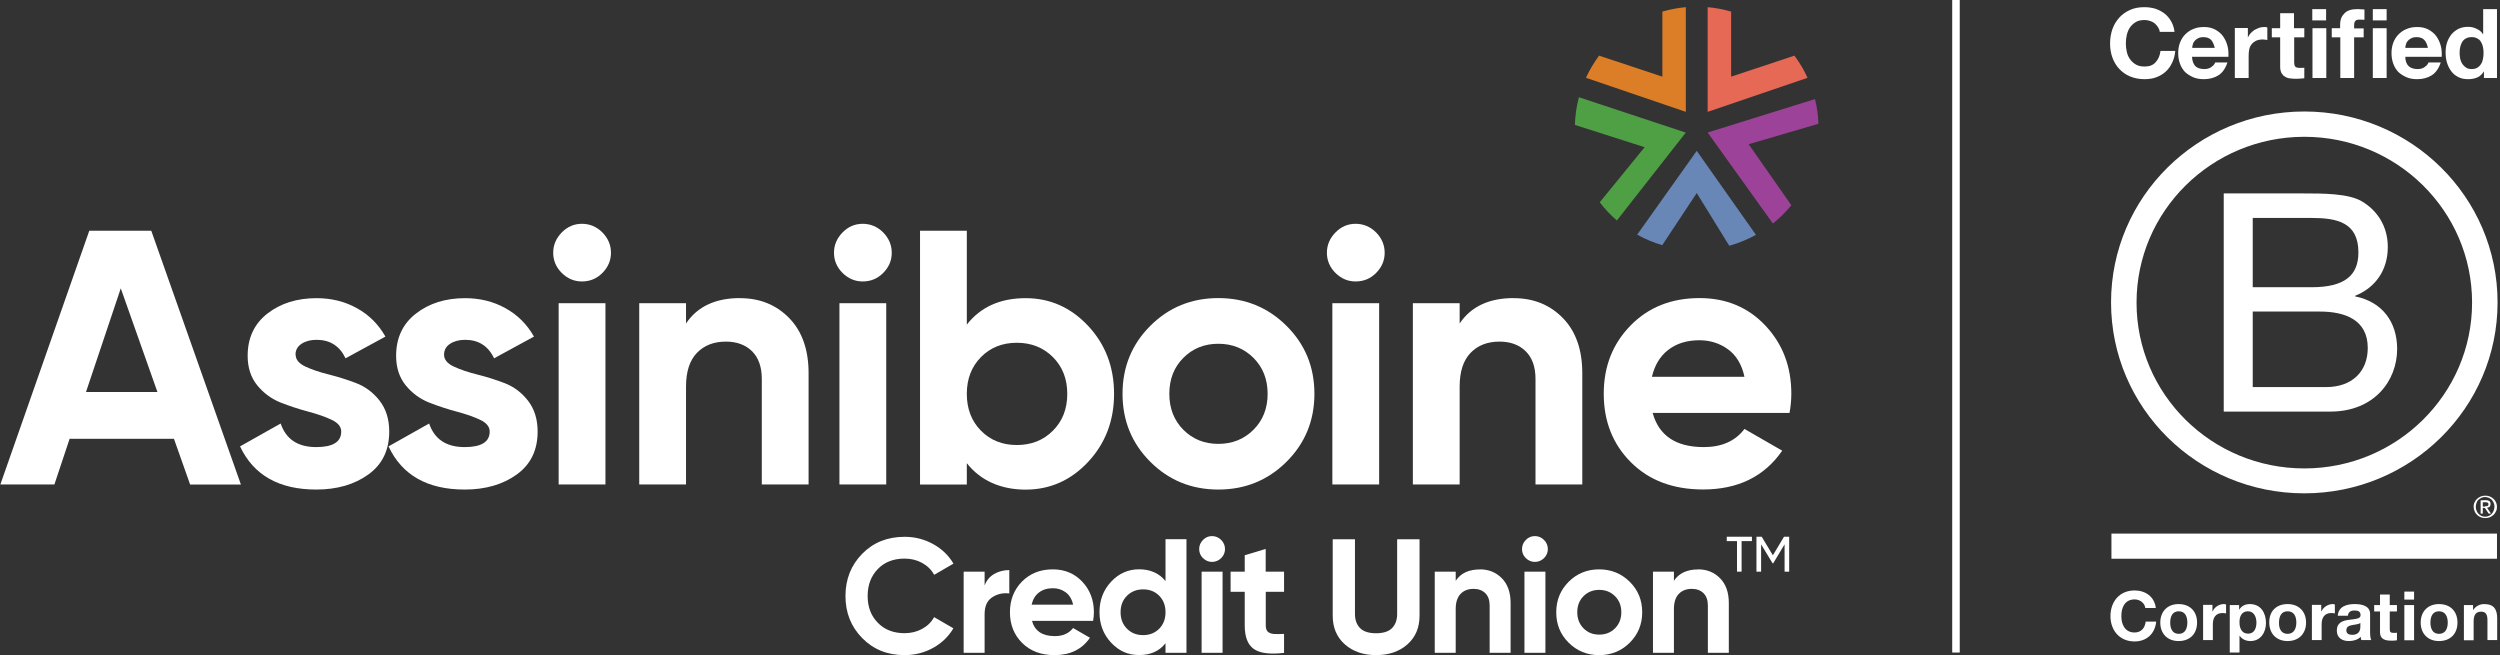 <svg width="332" height="87" viewBox="0 0 332 87" fill="none" xmlns="http://www.w3.org/2000/svg">
<rect x="0" y="0" width="332" height="87" fill="#333333" stroke="none"/>
<path fill-rule="evenodd" clip-rule="evenodd" d="M286.602 3.64C286.473 3.433 286.343 3.278 286.162 3.123C285.981 2.968 285.775 2.865 285.542 2.787C285.309 2.71 285.077 2.658 284.818 2.658C284.353 2.658 283.965 2.736 283.655 2.916C283.345 3.097 283.087 3.33 282.88 3.614C282.673 3.899 282.544 4.235 282.441 4.622C282.363 4.984 282.311 5.372 282.311 5.785C282.311 6.173 282.363 6.535 282.441 6.897C282.518 7.259 282.673 7.595 282.88 7.879C283.087 8.163 283.345 8.396 283.655 8.577C283.965 8.758 284.353 8.835 284.818 8.835C285.439 8.835 285.93 8.654 286.266 8.267C286.628 7.879 286.834 7.388 286.912 6.767H288.876C288.825 7.336 288.695 7.853 288.463 8.318C288.256 8.783 287.972 9.171 287.61 9.507C287.248 9.843 286.834 10.076 286.369 10.257C285.904 10.438 285.361 10.515 284.793 10.515C284.095 10.515 283.449 10.386 282.88 10.153C282.311 9.921 281.846 9.585 281.433 9.145C281.045 8.732 280.735 8.215 280.528 7.646C280.321 7.078 280.218 6.457 280.218 5.785C280.218 5.113 280.321 4.467 280.528 3.873C280.735 3.278 281.045 2.787 281.433 2.348C281.82 1.908 282.311 1.572 282.88 1.314C283.449 1.056 284.069 0.952 284.793 0.952C285.309 0.952 285.775 1.03 286.24 1.159C286.679 1.314 287.093 1.521 287.455 1.805C287.817 2.089 288.101 2.425 288.333 2.839C288.566 3.252 288.721 3.718 288.773 4.235H286.809C286.809 4.054 286.731 3.847 286.602 3.64ZM291.538 8.783C291.823 9.042 292.21 9.171 292.727 9.171C293.089 9.171 293.425 9.094 293.684 8.887C293.942 8.706 294.123 8.499 294.175 8.292H295.803C295.545 9.094 295.131 9.662 294.614 9.998C294.071 10.334 293.425 10.515 292.676 10.515C292.159 10.515 291.668 10.438 291.254 10.257C290.841 10.076 290.479 9.843 290.169 9.559C289.884 9.249 289.652 8.887 289.497 8.447C289.341 8.034 289.264 7.543 289.264 7.052C289.264 6.561 289.341 6.095 289.497 5.682C289.652 5.268 289.884 4.881 290.194 4.571C290.505 4.26 290.866 4.002 291.28 3.847C291.693 3.666 292.159 3.588 292.676 3.588C293.244 3.588 293.735 3.692 294.175 3.924C294.588 4.157 294.95 4.441 295.209 4.803C295.467 5.165 295.674 5.579 295.803 6.07C295.932 6.535 295.958 7.026 295.932 7.543H291.099C291.125 8.086 291.28 8.499 291.538 8.783ZM293.632 5.294C293.399 5.062 293.063 4.932 292.624 4.932C292.34 4.932 292.081 4.984 291.9 5.087C291.693 5.191 291.538 5.32 291.435 5.449C291.306 5.604 291.228 5.759 291.202 5.915C291.151 6.07 291.125 6.225 291.125 6.354H294.123C293.994 5.863 293.839 5.527 293.632 5.294ZM298.517 4.958V3.718H296.785V10.36H298.62V7.388C298.62 7.078 298.646 6.819 298.698 6.561C298.749 6.302 298.853 6.07 299.008 5.889C299.163 5.682 299.344 5.553 299.577 5.423C299.809 5.32 300.093 5.243 300.429 5.243C300.533 5.243 300.636 5.243 300.765 5.268H300.791C300.921 5.268 301.024 5.294 301.101 5.32V3.64C300.946 3.588 300.817 3.588 300.688 3.588C300.455 3.588 300.223 3.614 300.016 3.692C299.809 3.769 299.602 3.873 299.396 3.976C299.215 4.105 299.034 4.26 298.879 4.415C298.724 4.596 298.62 4.777 298.517 4.984V4.958ZM306.012 3.744V4.958H304.668V8.241C304.668 8.551 304.72 8.758 304.823 8.861C304.927 8.964 305.133 9.016 305.444 9.016C305.547 9.016 305.65 9.016 305.754 9.016C305.857 9.016 305.935 8.99 306.012 8.99V10.386C305.857 10.412 305.676 10.438 305.495 10.438C305.314 10.438 305.108 10.463 304.927 10.463C304.642 10.463 304.358 10.438 304.125 10.412C303.867 10.386 303.634 10.308 303.453 10.179C303.247 10.076 303.117 9.921 302.988 9.714C302.885 9.507 302.807 9.249 302.807 8.913V4.958H301.696V3.744H302.807V1.753H304.642V3.744H306.012ZM307.072 1.211V2.71H308.907V1.211H307.072ZM308.933 10.36V3.744H307.098V10.36H308.933ZM309.657 4.958V3.744H310.768V3.227C310.768 2.632 310.949 2.167 311.337 1.779C311.698 1.392 312.267 1.211 313.017 1.211C313.172 1.211 313.353 1.211 313.508 1.236C313.559 1.236 313.637 1.236 313.689 1.236C313.792 1.236 313.895 1.262 313.999 1.262V2.632C313.792 2.606 313.559 2.606 313.327 2.606C313.068 2.606 312.887 2.658 312.784 2.787C312.681 2.891 312.629 3.097 312.629 3.382V3.769H313.895V4.958H312.629V10.36H310.794V4.958H309.657ZM315.11 1.211V2.71H316.945V1.211H315.11ZM316.945 10.36V3.744H315.11V10.36H316.945ZM319.866 8.783C320.15 9.042 320.538 9.171 321.055 9.171C321.417 9.171 321.753 9.094 322.011 8.887C322.269 8.706 322.45 8.499 322.502 8.292H324.13C323.872 9.094 323.458 9.662 322.941 9.998C322.399 10.334 321.753 10.515 321.003 10.515C320.486 10.515 319.995 10.438 319.581 10.257C319.168 10.076 318.806 9.843 318.496 9.559C318.212 9.249 317.979 8.887 317.824 8.447C317.669 8.034 317.591 7.543 317.591 7.052C317.591 6.561 317.669 6.095 317.824 5.682C317.979 5.268 318.212 4.881 318.522 4.571C318.832 4.26 319.194 4.002 319.607 3.847C320.021 3.666 320.486 3.588 321.003 3.588C321.572 3.588 322.063 3.692 322.502 3.924C322.916 4.157 323.277 4.441 323.536 4.803C323.794 5.165 324.001 5.579 324.13 6.07C324.26 6.535 324.285 7.026 324.26 7.543H319.426C319.426 8.086 319.581 8.499 319.866 8.783ZM321.933 5.294C321.727 5.062 321.365 4.932 320.925 4.932C320.641 4.932 320.383 4.984 320.202 5.087C319.995 5.191 319.84 5.32 319.737 5.449C319.607 5.604 319.53 5.759 319.504 5.915C319.452 6.07 319.426 6.225 319.426 6.354H322.425C322.321 5.863 322.166 5.527 321.933 5.294ZM328.989 10.283C329.351 10.127 329.61 9.869 329.842 9.507H329.868V10.36H331.6V1.211H329.765V4.545H329.739C329.532 4.209 329.248 3.976 328.886 3.821C328.524 3.64 328.162 3.563 327.749 3.563C327.258 3.563 326.818 3.666 326.457 3.847C326.095 4.028 325.785 4.286 325.526 4.596C325.293 4.907 325.087 5.268 324.957 5.682C324.828 6.095 324.777 6.535 324.777 6.974C324.777 7.439 324.828 7.879 324.957 8.318C325.087 8.732 325.268 9.119 325.526 9.455C325.759 9.791 326.095 10.05 326.457 10.231C326.844 10.438 327.284 10.515 327.775 10.515C328.24 10.515 328.628 10.438 328.989 10.283ZM329.481 5.579C329.61 5.785 329.687 5.992 329.739 6.251C329.791 6.509 329.817 6.767 329.817 7.026C329.817 7.31 329.791 7.569 329.739 7.827C329.687 8.086 329.61 8.318 329.481 8.499C329.351 8.706 329.196 8.861 328.989 8.99C328.783 9.119 328.524 9.171 328.24 9.171C327.956 9.171 327.697 9.119 327.516 8.99C327.309 8.861 327.154 8.706 326.999 8.499C326.87 8.292 326.767 8.06 326.715 7.801C326.663 7.543 326.637 7.284 326.637 7.026C326.637 6.742 326.663 6.483 326.715 6.251C326.767 5.992 326.87 5.759 326.973 5.579C327.103 5.372 327.258 5.217 327.465 5.113C327.671 4.984 327.93 4.932 328.24 4.932C328.55 4.932 328.783 4.984 328.989 5.113C329.196 5.217 329.377 5.372 329.481 5.579ZM328.292 40.186C328.292 52.334 318.315 62.207 306.012 62.207C293.709 62.207 283.733 52.36 283.733 40.186C283.733 28.039 293.709 18.166 306.012 18.166C318.315 18.166 328.292 28.013 328.292 40.186ZM306.012 14.806C291.849 14.806 280.347 26.152 280.347 40.16C280.347 54.169 291.823 65.515 306.012 65.515C320.176 65.515 331.677 54.169 331.677 40.16C331.677 26.152 320.176 14.806 306.012 14.806ZM295.286 25.687H305.909C308.493 25.687 311.905 25.687 313.663 26.746C315.601 27.884 317.1 29.951 317.1 32.794C317.1 35.87 315.472 38.196 312.758 39.282V39.359C316.377 40.083 318.341 42.771 318.341 46.337C318.341 50.602 315.265 54.66 309.45 54.66H295.312V25.687H295.286ZM299.163 38.144H306.969C311.388 38.144 313.197 36.568 313.197 33.518C313.197 29.512 310.329 28.943 306.969 28.943H299.163V38.144ZM299.163 51.403H308.933C312.293 51.403 314.438 49.387 314.438 46.208C314.438 42.435 311.362 41.375 308.08 41.375H299.163V51.403ZM330.075 67.221H330.101C330.127 67.221 330.127 67.221 330.153 67.221H330.178C330.23 67.221 330.282 67.195 330.333 67.195C330.385 67.169 330.411 67.143 330.437 67.118C330.463 67.066 330.463 67.014 330.463 66.963C330.463 66.911 330.463 66.859 330.437 66.833C330.411 66.807 330.385 66.782 330.359 66.756C330.333 66.73 330.282 66.73 330.23 66.704C330.178 66.704 330.153 66.704 330.075 66.704H329.713V67.273H329.997C330.023 67.221 330.049 67.221 330.075 67.221ZM330.127 66.42C330.333 66.42 330.489 66.471 330.592 66.549C330.695 66.626 330.747 66.756 330.747 66.937C330.747 67.092 330.695 67.221 330.618 67.299C330.54 67.376 330.411 67.402 330.282 67.428L330.799 68.203H330.489L329.997 67.454H329.713V68.203H329.429V66.446L330.127 66.42ZM328.886 67.815C328.938 67.971 329.041 68.126 329.145 68.229C329.248 68.332 329.377 68.436 329.532 68.513C329.687 68.565 329.842 68.617 330.023 68.617C330.204 68.617 330.359 68.591 330.514 68.513C330.669 68.436 330.799 68.358 330.902 68.229C331.005 68.126 331.109 67.971 331.161 67.815C331.212 67.66 331.264 67.479 331.264 67.299C331.264 67.118 331.238 66.937 331.161 66.782C331.109 66.626 331.005 66.497 330.902 66.368C330.773 66.265 330.644 66.161 330.514 66.11C330.359 66.058 330.204 66.006 330.023 66.006C329.842 66.006 329.687 66.032 329.532 66.11C329.377 66.187 329.248 66.265 329.145 66.368C329.015 66.471 328.938 66.626 328.886 66.782C328.834 66.937 328.783 67.092 328.783 67.299C328.783 67.479 328.809 67.66 328.886 67.815ZM328.628 66.704C328.705 66.523 328.809 66.368 328.964 66.239C329.093 66.11 329.274 66.006 329.455 65.929C329.636 65.851 329.842 65.825 330.049 65.825C330.256 65.825 330.463 65.851 330.644 65.929C330.825 66.006 330.98 66.11 331.135 66.239C331.264 66.368 331.393 66.523 331.471 66.704C331.548 66.885 331.6 67.092 331.6 67.299C331.6 67.505 331.574 67.712 331.471 67.893C331.393 68.074 331.29 68.229 331.135 68.384C331.005 68.513 330.825 68.617 330.644 68.694C330.463 68.772 330.256 68.798 330.049 68.798C329.842 68.798 329.636 68.772 329.455 68.694C329.274 68.617 329.093 68.513 328.964 68.384C328.834 68.255 328.705 68.1 328.628 67.893C328.55 67.712 328.498 67.505 328.498 67.299C328.498 67.092 328.524 66.885 328.628 66.704ZM331.626 70.865H280.399V74.199H331.6V70.865H331.626ZM283.474 79.601C284.198 79.601 284.818 80.092 284.896 80.738H286.292C286.111 79.239 284.922 78.412 283.474 78.412C281.458 78.412 280.269 79.911 280.269 81.824C280.269 83.685 281.458 85.184 283.474 85.184C285.077 85.184 286.188 84.15 286.343 82.548H284.948C284.844 83.4 284.353 83.995 283.474 83.995C282.182 83.995 281.717 82.909 281.717 81.85C281.691 80.687 282.182 79.601 283.474 79.601ZM291.771 82.677C291.771 81.178 290.815 80.221 289.316 80.221C287.842 80.221 286.886 81.204 286.886 82.677C286.886 84.15 287.842 85.132 289.316 85.132C290.815 85.132 291.771 84.176 291.771 82.677ZM290.479 82.677C290.479 83.4 290.22 84.176 289.341 84.176C288.463 84.176 288.204 83.426 288.204 82.677C288.204 81.927 288.463 81.178 289.341 81.178C290.22 81.178 290.479 81.927 290.479 82.677ZM292.572 80.325H293.813V81.204H293.839C294.071 80.609 294.717 80.221 295.338 80.221C295.415 80.221 295.545 80.247 295.622 80.273V81.462C295.493 81.436 295.312 81.41 295.157 81.41C294.201 81.41 293.865 82.082 293.865 82.909V85.003H292.572V80.325ZM297.354 80.351H296.113V86.657H297.405V84.434H297.431C297.741 84.9 298.284 85.132 298.853 85.132C300.223 85.132 300.921 83.969 300.921 82.728C300.921 81.41 300.249 80.221 298.775 80.221C298.181 80.221 297.69 80.454 297.38 80.945H297.354V80.351ZM298.517 81.178C299.344 81.178 299.654 81.953 299.654 82.677C299.654 83.426 299.37 84.15 298.543 84.15C297.716 84.15 297.405 83.426 297.405 82.677C297.38 81.927 297.664 81.178 298.517 81.178ZM303.789 80.221C305.289 80.221 306.245 81.204 306.245 82.677C306.245 84.15 305.289 85.132 303.789 85.132C302.316 85.132 301.36 84.15 301.36 82.677C301.334 81.178 302.29 80.221 303.789 80.221ZM303.789 84.176C304.668 84.176 304.953 83.426 304.953 82.677C304.953 81.927 304.694 81.178 303.789 81.178C302.911 81.178 302.652 81.927 302.652 82.677C302.626 83.426 302.911 84.176 303.789 84.176ZM308.261 80.325H307.02V85.003H308.313V82.909C308.313 82.082 308.649 81.41 309.605 81.41C309.76 81.41 309.967 81.436 310.07 81.462V80.273C309.993 80.247 309.889 80.221 309.786 80.221C309.165 80.221 308.519 80.635 308.287 81.204H308.261V80.325ZM310.458 81.772C310.535 80.557 311.621 80.221 312.681 80.221C313.611 80.221 314.748 80.428 314.748 81.54V83.969C314.748 84.383 314.8 84.822 314.903 85.003H313.585C313.533 84.848 313.508 84.693 313.508 84.564C313.094 84.977 312.5 85.132 311.931 85.132C311.026 85.132 310.329 84.693 310.329 83.737C310.329 82.677 311.13 82.418 311.931 82.315C312.06 82.289 312.215 82.289 312.345 82.263C312.965 82.186 313.482 82.134 313.482 81.695C313.482 81.152 313.094 81.074 312.655 81.074C312.164 81.074 311.853 81.281 311.802 81.772H310.458ZM313.456 82.728C313.301 82.858 312.991 82.909 312.681 82.961C312.577 82.987 312.474 82.987 312.37 83.013C311.957 83.09 311.595 83.219 311.595 83.711C311.595 84.176 311.957 84.305 312.396 84.305C313.404 84.305 313.456 83.504 313.456 83.245V82.728ZM318.315 80.351H317.359V78.955H316.066V80.351H315.291V81.204H316.066V83.969C316.066 84.9 316.764 85.08 317.565 85.08C317.824 85.08 318.108 85.08 318.315 85.029V84.021C318.186 84.047 318.057 84.047 317.901 84.047C317.462 84.047 317.359 83.943 317.359 83.504V81.204H318.315V80.351ZM320.589 79.627H319.297V78.567H320.589V79.627ZM319.297 80.351H320.589V85.029H319.297V80.351ZM326.353 82.677C326.353 81.178 325.397 80.221 323.898 80.221C322.425 80.221 321.468 81.204 321.468 82.677C321.468 84.15 322.425 85.132 323.898 85.132C325.397 85.132 326.353 84.176 326.353 82.677ZM325.061 82.677C325.061 83.4 324.802 84.176 323.898 84.176C323.019 84.176 322.761 83.426 322.761 82.677C322.761 81.927 323.019 81.178 323.898 81.178C324.777 81.178 325.061 81.927 325.061 82.677ZM327.18 80.351H328.421V80.997H328.447C328.783 80.48 329.351 80.221 329.894 80.221C331.264 80.221 331.626 80.997 331.626 82.134V85.003H330.333V82.367C330.333 81.591 330.101 81.229 329.506 81.229C328.809 81.229 328.498 81.617 328.498 82.573V85.029H327.206V80.351H327.18Z" fill="white"/>
<g clip-path="url(#clip0_12291_7056)">
<path fill-rule="evenodd" clip-rule="evenodd" d="M232.227 19.15L241.49 16.436C241.452 15.312 241.29 14.217 241.033 13.16L226.776 17.598L235.439 29.682C236.344 28.958 237.164 28.149 237.888 27.254L232.227 19.16V19.15Z" fill="#9C4399"/>
<path fill-rule="evenodd" clip-rule="evenodd" d="M209.68 12.903C209.366 14.084 209.185 15.313 209.146 16.589L218.409 19.55L212.444 26.864C213.12 27.749 213.883 28.559 214.721 29.282L223.87 17.608L209.68 12.913V12.903Z" fill="#4F9F45"/>
<path fill-rule="evenodd" clip-rule="evenodd" d="M225.327 20.036L217.418 31.159C218.457 31.74 219.572 32.216 220.744 32.559L225.327 25.636L229.644 32.635C230.893 32.292 232.084 31.797 233.189 31.187L225.327 20.036Z" fill="#6887B7"/>
<path fill-rule="evenodd" clip-rule="evenodd" d="M238.298 7.39L229.893 10.18V1.543C228.892 1.247 227.844 1.047 226.776 0.952V14.855L240.042 10.332C239.565 9.285 238.984 8.304 238.298 7.39Z" fill="#E56955"/>
<path fill-rule="evenodd" clip-rule="evenodd" d="M210.614 10.332L223.879 14.855V0.952C222.803 1.047 221.764 1.247 220.763 1.543V10.18L212.358 7.39C211.682 8.304 211.091 9.285 210.614 10.332Z" fill="#DC7D28"/>
<path d="M25.245 64.336L23.101 58.27H9.245L7.225 64.336H0.049L11.856 30.645H20.09L31.992 64.346H25.255L25.245 64.336ZM11.418 52.061H20.909L16.039 38.291L11.418 52.061Z" fill="white"/>
<path d="M39.263 47.109C39.263 47.747 39.692 48.271 40.54 48.671C41.388 49.071 42.427 49.423 43.647 49.728C44.867 50.033 46.087 50.414 47.306 50.88C48.526 51.347 49.565 52.128 50.413 53.213C51.261 54.308 51.69 55.67 51.69 57.308C51.69 59.784 50.766 61.679 48.917 63.012C47.068 64.345 44.762 65.012 41.998 65.012C37.053 65.012 33.679 63.107 31.878 59.279L37.272 56.242C37.977 58.327 39.549 59.374 41.989 59.374C44.209 59.374 45.315 58.689 45.315 57.308C45.315 56.67 44.886 56.146 44.038 55.746C43.19 55.346 42.151 54.984 40.931 54.661C39.711 54.337 38.492 53.937 37.272 53.461C36.052 52.975 35.013 52.213 34.165 51.175C33.317 50.137 32.888 48.823 32.888 47.252C32.888 44.881 33.765 43.005 35.509 41.643C37.262 40.281 39.435 39.596 42.036 39.596C43.999 39.596 45.782 40.034 47.383 40.919C48.993 41.805 50.261 43.062 51.185 44.7L45.886 47.585C45.114 45.947 43.828 45.128 42.036 45.128C41.236 45.128 40.569 45.309 40.035 45.662C39.502 46.014 39.244 46.5 39.244 47.109H39.263Z" fill="white"/>
<path d="M58.971 47.109C58.971 47.747 59.399 48.271 60.248 48.671C61.096 49.071 62.134 49.423 63.354 49.728C64.574 50.033 65.794 50.414 67.014 50.88C68.233 51.347 69.272 52.128 70.12 53.213C70.968 54.308 71.397 55.67 71.397 57.308C71.397 59.784 70.473 61.679 68.624 63.012C66.775 64.345 64.469 65.012 61.715 65.012C56.769 65.012 53.396 63.107 51.595 59.279L56.989 56.242C57.694 58.327 59.266 59.374 61.706 59.374C63.926 59.374 65.031 58.689 65.031 57.308C65.031 56.67 64.603 56.146 63.755 55.746C62.906 55.346 61.868 54.984 60.648 54.661C59.428 54.337 58.208 53.937 56.989 53.461C55.769 52.975 54.73 52.213 53.882 51.175C53.034 50.137 52.605 48.823 52.605 47.252C52.605 44.881 53.482 43.005 55.235 41.643C56.989 40.281 59.161 39.596 61.763 39.596C63.726 39.596 65.508 40.034 67.109 40.919C68.719 41.805 69.987 43.062 70.911 44.7L65.613 47.585C64.841 45.947 63.554 45.128 61.763 45.128C60.962 45.128 60.295 45.309 59.762 45.662C59.228 46.014 58.971 46.5 58.971 47.109Z" fill="white"/>
<path d="M77.277 37.377C76.248 37.377 75.361 36.996 74.599 36.244C73.846 35.492 73.465 34.596 73.465 33.568C73.465 32.539 73.846 31.644 74.599 30.873C75.352 30.102 76.248 29.721 77.277 29.721C78.306 29.721 79.24 30.102 80.002 30.873C80.755 31.644 81.136 32.539 81.136 33.568C81.136 34.596 80.755 35.482 80.002 36.244C79.249 37.006 78.344 37.377 77.277 37.377ZM74.189 64.336V40.262H80.402V64.336H74.189Z" fill="white"/>
<path d="M98.28 39.596C100.91 39.596 103.092 40.481 104.807 42.243C106.523 44.005 107.38 46.452 107.38 49.556V64.336H101.167V50.328C101.167 48.718 100.729 47.499 99.871 46.642C99.004 45.795 97.851 45.366 96.402 45.366C94.792 45.366 93.515 45.861 92.552 46.861C91.59 47.861 91.104 49.347 91.104 51.337V64.336H84.891V40.262H91.104V42.957C92.61 40.71 95.011 39.586 98.28 39.586V39.596Z" fill="white"/>
<path d="M114.566 37.377C113.537 37.377 112.65 36.996 111.888 36.244C111.135 35.492 110.754 34.596 110.754 33.568C110.754 32.539 111.135 31.644 111.888 30.873C112.641 30.102 113.537 29.721 114.566 29.721C115.595 29.721 116.529 30.102 117.291 30.873C118.044 31.644 118.425 32.539 118.425 33.568C118.425 34.596 118.044 35.482 117.291 36.244C116.538 37.006 115.633 37.377 114.566 37.377ZM111.478 64.336V40.262H117.691V64.336H111.478Z" fill="white"/>
<path d="M136.198 39.596C139.438 39.596 142.211 40.824 144.507 43.281C146.804 45.738 147.948 48.747 147.948 52.309C147.948 55.87 146.795 58.88 144.507 61.336C142.211 63.793 139.438 65.022 136.198 65.022C132.958 65.022 130.223 63.85 128.393 61.508V64.346H122.18V30.645H128.393V43.11C130.223 40.767 132.824 39.596 136.198 39.596ZM130.27 57.194C131.519 58.461 133.11 59.099 135.035 59.099C136.96 59.099 138.561 58.47 139.828 57.194C141.096 55.928 141.734 54.299 141.734 52.309C141.734 50.319 141.096 48.69 139.828 47.424C138.561 46.157 136.96 45.519 135.035 45.519C133.11 45.519 131.519 46.157 130.27 47.424C129.022 48.69 128.393 50.319 128.393 52.309C128.393 54.299 129.022 55.928 130.27 57.194Z" fill="white"/>
<path d="M170.847 61.326C168.37 63.783 165.358 65.012 161.794 65.012C158.23 65.012 155.219 63.783 152.76 61.326C150.302 58.87 149.072 55.86 149.072 52.299C149.072 48.737 150.302 45.728 152.76 43.271C155.219 40.814 158.23 39.586 161.794 39.586C165.358 39.586 168.379 40.814 170.847 43.271C173.325 45.728 174.554 48.737 174.554 52.299C174.554 55.86 173.315 58.87 170.847 61.326ZM157.144 57.07C158.383 58.317 159.926 58.946 161.794 58.946C163.662 58.946 165.215 58.317 166.464 57.07C167.712 55.822 168.341 54.232 168.341 52.299C168.341 50.366 167.712 48.785 166.464 47.528C165.215 46.28 163.652 45.652 161.794 45.652C159.936 45.652 158.383 46.28 157.144 47.528C155.905 48.775 155.286 50.366 155.286 52.299C155.286 54.232 155.905 55.813 157.144 57.07Z" fill="white"/>
<path d="M180.025 37.377C178.996 37.377 178.109 36.996 177.347 36.244C176.594 35.492 176.213 34.596 176.213 33.568C176.213 32.539 176.594 31.644 177.347 30.873C178.1 30.102 178.996 29.721 180.025 29.721C181.054 29.721 181.988 30.102 182.75 30.873C183.503 31.644 183.884 32.539 183.884 33.568C183.884 34.596 183.503 35.482 182.75 36.244C181.997 37.006 181.092 37.377 180.025 37.377ZM176.937 64.336V40.262H183.15V64.336H176.937Z" fill="white"/>
<path d="M201.027 39.596C203.658 39.596 205.84 40.481 207.555 42.243C209.271 44.005 210.128 46.452 210.128 49.556V64.336H203.915V50.328C203.915 48.718 203.477 47.499 202.609 46.642C201.742 45.795 200.589 45.366 199.141 45.366C197.53 45.366 196.253 45.861 195.291 46.861C194.328 47.861 193.842 49.347 193.842 51.337V64.336H187.629V40.262H193.842V42.957C195.348 40.71 197.749 39.586 201.018 39.586L201.027 39.596Z" fill="white"/>
<path d="M219.477 54.851C220.315 57.87 222.574 59.374 226.271 59.374C228.644 59.374 230.445 58.574 231.665 56.965L236.678 59.85C234.305 63.288 230.798 65.002 226.176 65.002C222.193 65.002 219 63.802 216.589 61.393C214.178 58.984 212.978 55.956 212.978 52.299C212.978 48.642 214.169 45.652 216.542 43.224C218.914 40.795 221.973 39.586 225.7 39.586C229.235 39.586 232.151 40.805 234.448 43.243C236.744 45.681 237.888 48.699 237.888 52.289C237.888 53.089 237.812 53.946 237.65 54.841H219.486L219.477 54.851ZM219.381 50.042H231.665C231.312 48.404 230.579 47.185 229.473 46.385C228.368 45.585 227.1 45.185 225.69 45.185C224.022 45.185 222.641 45.614 221.545 46.461C220.449 47.309 219.734 48.509 219.372 50.051L219.381 50.042Z" fill="white"/>
<path d="M120.131 87.001C117.853 87.001 115.985 86.248 114.499 84.734C113.012 83.22 112.278 81.363 112.278 79.144C112.278 76.926 113.022 75.05 114.499 73.545C115.976 72.04 117.853 71.288 120.131 71.288C121.493 71.288 122.761 71.612 123.914 72.25C125.077 72.888 125.972 73.754 126.62 74.85L124.057 76.335C123.685 75.659 123.152 75.135 122.456 74.754C121.77 74.374 120.988 74.183 120.121 74.183C118.654 74.183 117.472 74.64 116.576 75.564C115.68 76.487 115.223 77.678 115.223 79.144C115.223 80.611 115.671 81.782 116.576 82.706C117.472 83.63 118.663 84.087 120.121 84.087C120.988 84.087 121.76 83.896 122.465 83.515C123.161 83.134 123.695 82.611 124.047 81.954L126.611 83.439C125.963 84.534 125.067 85.401 123.914 86.039C122.761 86.677 121.493 87.001 120.121 87.001H120.131Z" fill="white"/>
<path d="M130.747 77.772C131.004 77.077 131.433 76.563 132.033 76.22C132.634 75.877 133.291 75.706 134.034 75.706V78.811C133.186 78.706 132.424 78.887 131.757 79.325C131.09 79.763 130.756 80.515 130.756 81.543V86.695H127.974V75.916H130.756V77.772H130.747Z" fill="white"/>
<path d="M137.046 82.449C137.417 83.801 138.437 84.477 140.086 84.477C141.153 84.477 141.953 84.115 142.506 83.401L144.746 84.696C143.678 86.239 142.115 87.001 140.038 87.001C138.256 87.001 136.827 86.458 135.74 85.382C134.663 84.306 134.12 82.944 134.12 81.306C134.12 79.668 134.654 78.325 135.712 77.24C136.779 76.154 138.142 75.611 139.809 75.611C141.391 75.611 142.697 76.154 143.726 77.249C144.755 78.344 145.27 79.697 145.27 81.306C145.27 81.668 145.232 82.049 145.165 82.449H137.027H137.046ZM137.008 80.296H142.506C142.344 79.563 142.02 79.02 141.525 78.659C141.029 78.297 140.467 78.116 139.828 78.116C139.085 78.116 138.466 78.306 137.97 78.687C137.475 79.068 137.16 79.601 136.998 80.296H137.008Z" fill="white"/>
<path d="M154.78 71.602H157.563V86.696H154.78V85.42C153.96 86.467 152.798 86.991 151.283 86.991C149.767 86.991 148.586 86.439 147.556 85.344C146.527 84.249 146.013 82.896 146.013 81.296C146.013 79.697 146.527 78.354 147.556 77.249C148.586 76.154 149.825 75.602 151.283 75.602C152.741 75.602 153.96 76.126 154.78 77.173V71.593V71.602ZM149.663 83.496C150.234 84.068 150.949 84.344 151.807 84.344C152.664 84.344 153.379 84.058 153.941 83.496C154.504 82.925 154.78 82.201 154.78 81.306C154.78 80.411 154.504 79.687 153.941 79.116C153.379 78.544 152.664 78.268 151.807 78.268C150.949 78.268 150.225 78.554 149.663 79.116C149.091 79.687 148.814 80.411 148.814 81.306C148.814 82.201 149.1 82.925 149.663 83.496Z" fill="white"/>
<path d="M160.956 74.621C160.498 74.621 160.098 74.449 159.755 74.116C159.412 73.783 159.25 73.383 159.25 72.916C159.25 72.449 159.422 72.049 159.755 71.707C160.089 71.364 160.489 71.192 160.956 71.192C161.423 71.192 161.833 71.364 162.176 71.707C162.509 72.049 162.681 72.449 162.681 72.916C162.681 73.383 162.509 73.773 162.176 74.116C161.833 74.449 161.432 74.621 160.956 74.621ZM159.574 86.695V75.916H162.357V86.695H159.574Z" fill="white"/>
<path d="M170.533 78.591H168.093V83.076C168.093 83.448 168.189 83.724 168.37 83.895C168.56 84.067 168.827 84.162 169.189 84.191C169.551 84.21 169.99 84.21 170.523 84.181V86.704C168.608 86.924 167.264 86.743 166.473 86.162C165.692 85.59 165.301 84.562 165.301 83.076V78.591H163.424V75.915H165.301V73.734L168.084 72.897V75.915H170.523V78.591H170.533Z" fill="white"/>
<path d="M182.75 87C181.063 87 179.681 86.524 178.604 85.581C177.528 84.629 176.984 83.362 176.984 81.763V71.611H179.939V81.534C179.939 82.324 180.167 82.953 180.615 83.41C181.063 83.867 181.778 84.096 182.74 84.096C183.703 84.096 184.417 83.867 184.865 83.41C185.313 82.953 185.542 82.324 185.542 81.534V71.611H188.515V81.763C188.515 83.362 187.972 84.629 186.895 85.581C185.818 86.534 184.427 87 182.731 87H182.75Z" fill="white"/>
<path d="M196.529 75.611C197.711 75.611 198.683 76.011 199.455 76.802C200.227 77.592 200.608 78.687 200.608 80.078V86.696H197.825V80.42C197.825 79.706 197.635 79.154 197.244 78.773C196.853 78.392 196.339 78.201 195.691 78.201C194.966 78.201 194.395 78.421 193.966 78.868C193.537 79.316 193.318 79.982 193.318 80.877V86.696H190.535V75.916H193.318V77.125C193.994 76.116 195.062 75.621 196.529 75.621V75.611Z" fill="white"/>
<path d="M203.829 74.621C203.371 74.621 202.971 74.449 202.628 74.116C202.285 73.783 202.123 73.383 202.123 72.916C202.123 72.449 202.295 72.049 202.628 71.707C202.962 71.364 203.362 71.192 203.829 71.192C204.296 71.192 204.706 71.364 205.049 71.707C205.382 72.049 205.554 72.449 205.554 72.916C205.554 73.383 205.382 73.773 205.049 74.116C204.706 74.449 204.305 74.621 203.829 74.621ZM202.447 86.695V75.916H205.23V86.695H202.447Z" fill="white"/>
<path d="M216.427 85.353C215.322 86.448 213.969 87.001 212.368 87.001C210.767 87.001 209.423 86.448 208.318 85.353C207.212 84.258 206.669 82.906 206.669 81.306C206.669 79.706 207.222 78.363 208.318 77.259C209.413 76.164 210.767 75.611 212.368 75.611C213.969 75.611 215.312 76.164 216.427 77.259C217.533 78.354 218.085 79.706 218.085 81.306C218.085 82.906 217.533 84.249 216.427 85.353ZM210.29 83.439C210.843 84.001 211.539 84.277 212.377 84.277C213.216 84.277 213.911 84.001 214.474 83.439C215.036 82.877 215.312 82.163 215.312 81.306C215.312 80.449 215.036 79.735 214.474 79.173C213.911 78.611 213.216 78.335 212.377 78.335C211.539 78.335 210.852 78.611 210.29 79.173C209.728 79.735 209.461 80.449 209.461 81.306C209.461 82.163 209.737 82.877 210.29 83.439Z" fill="white"/>
<path d="M225.509 75.611C226.69 75.611 227.662 76.011 228.434 76.802C229.206 77.592 229.587 78.687 229.587 80.078V86.696H226.805V80.42C226.805 79.706 226.614 79.154 226.223 78.773C225.833 78.392 225.318 78.201 224.67 78.201C223.946 78.201 223.374 78.421 222.945 78.868C222.516 79.316 222.297 79.982 222.297 80.877V86.696H219.515V75.916H222.297V77.125C222.974 76.116 224.041 75.621 225.509 75.621V75.611Z" fill="white"/>
<path d="M232.656 71.278V71.859H231.284V75.916H230.674V71.859H229.312V71.278H232.656Z" fill="white"/>
<path d="M237.602 71.278V75.916H236.992V72.288L235.477 74.811H235.401L233.876 72.288V75.916H233.257V71.278H233.952L235.439 73.745L236.916 71.278H237.602Z" fill="white"/>
</g>
<line x1="259.753" x2="259.753" y2="86.657" stroke="white"/>
<defs>
<clipPath id="clip0_12291_7056">
<rect width="241.441" height="86.048" fill="white" transform="translate(0.049 0.952)"/>
</clipPath>
</defs>
</svg>
